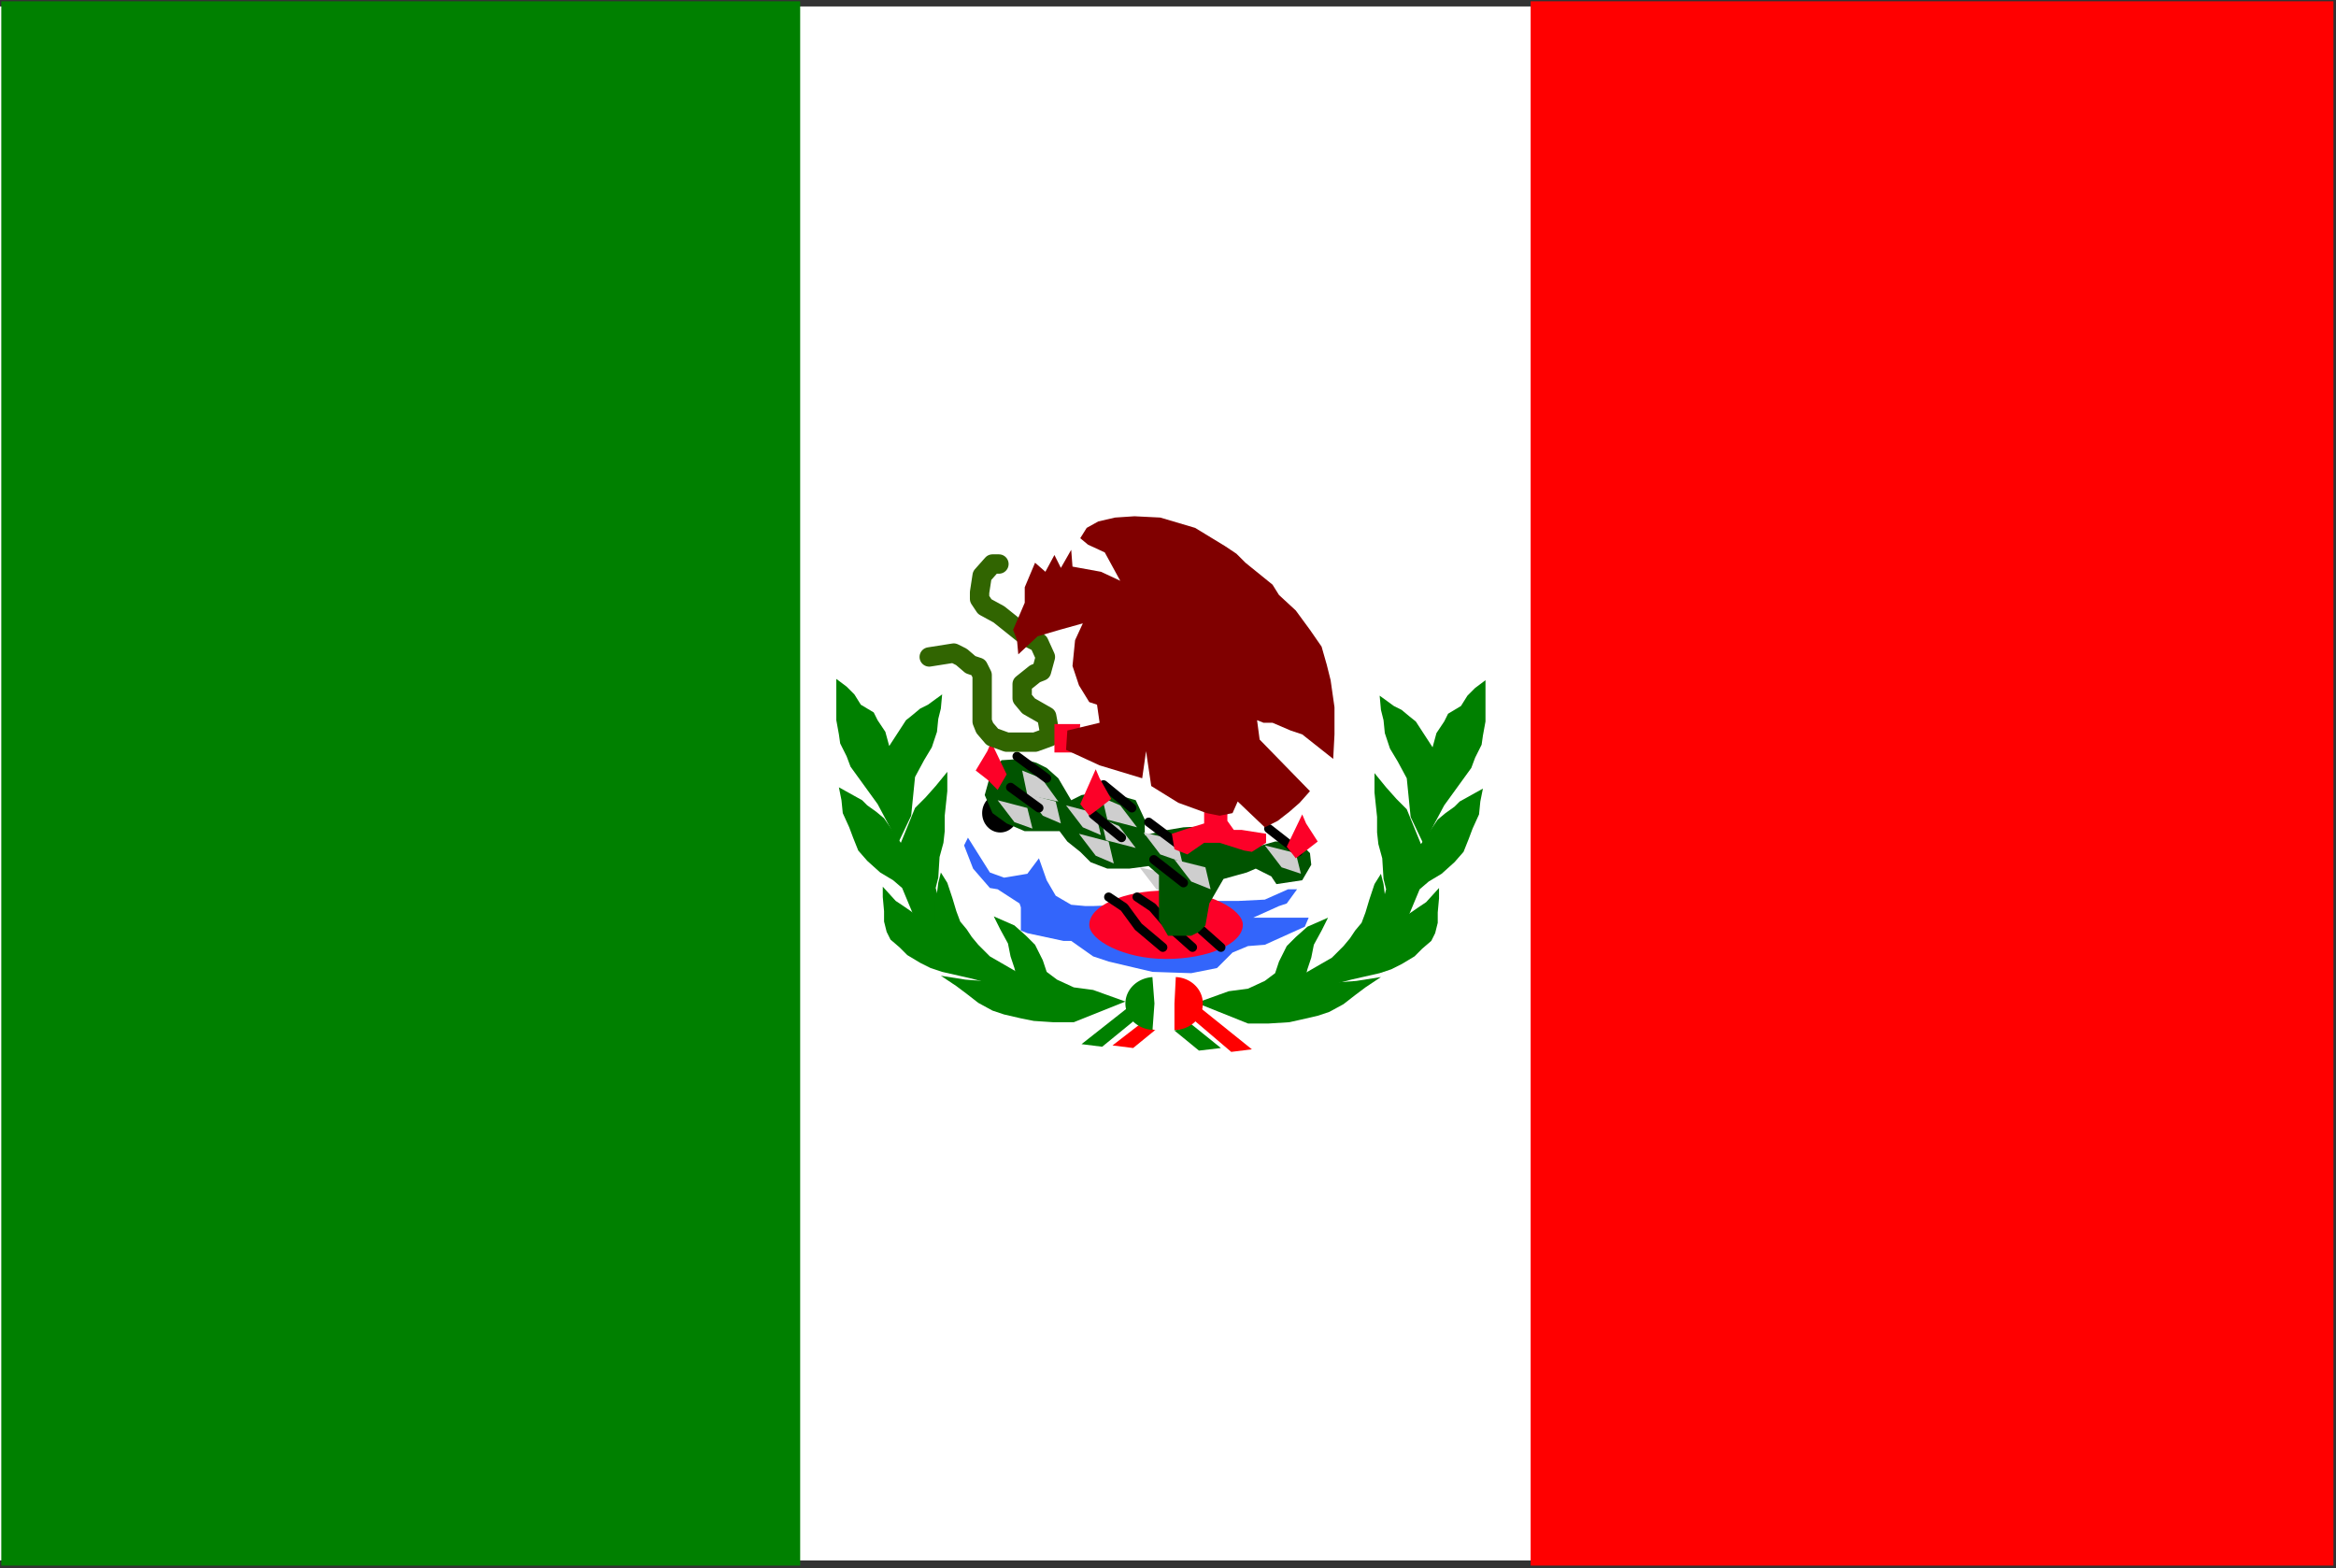 <svg xmlns="http://www.w3.org/2000/svg" width="301.667" height="202.5" fill-rule="evenodd" stroke-linecap="round" preserveAspectRatio="none" viewBox="0 0 1810 1215"><rect x="0" y="0" width="1810" height="1215" fill="#333333" stroke="none"/><style>.brush2{fill:#fff}.pen2{stroke:none}.brush3{fill:green}.brush4{fill:red}.brush5{fill:#cecece}.brush7{fill:#fc0128}.pen3{stroke:#000;stroke-width:7;stroke-linejoin:round}</style><path d="M0 5h1798v1204H0z" class="pen2 brush2"/><path d="M1 1h619v1212H1z" class="pen2 brush3"/><path d="M1186 1h622v1212h-622z" class="pen2 brush4"/><path d="m913 695-17-6-13-17 26 6z" class="pen2 brush5"/><path d="M847 702h-6l-11-1-12-7-7-12-6-17-9 12-18 3-11-4-17-27-3 6 7 18 13 15 6 1 17 11 1 3v18l5 2 28 6h6l17 12 12 4 34 8 30 1 20-4 12-12 12-5 13-1 31-14 3-7h-43l20-9 6-2 8-11h-7l-18 8-20 1h-17z" class="pen2" style="fill:#3365fb"/><rect width="119" height="53" x="844" y="690" class="pen2 brush7" rx="144" ry="144"/><path fill="none" d="m859 695 12 8 11 15 19 16m-20-39 12 8 13 15 18 16m-19-39 12 8 11 15 18 16" class="pen3"/><ellipse cx="775" cy="630" class="pen2" rx="14" ry="15" style="fill:#000"/><path d="m768 598 8-9 16-1 11 3 8 4 9 8 10 17 8-4 12-2 16 2 14 4 7 15v12l18-4 12-2 20-1 6 4 17 6 14 6 14-4h18l9 9 1 9-7 12-20 3-4-6-12-6-7 3-18 5-11 19-3 17-5 5-6 3h-18l-7-12v-35l-8-7-15 2h-17l-13-5-8-8-10-8-6-8h-27l-14-6-11-8-6-14z" class="pen2" style="fill:#005400"/><path d="m792 597 15 6 13 18-24-5zm62 21 14 6 13 17-23-6zm-1 16 14 6 13 17-23-6zm10 35-14-6-13-17 23 6zm-63-27-14-5-13-17 23 6z" class="pen2 brush5"/><path d="m822 638-14-6-13-17 23 6zm31 9-14-6-13-17 23 6zm63 21-17-6-13-17 26 6z" class="pen2 brush5"/><path d="m938 689-15-6-13-17 24 6zm70-12-15-5-13-17 24 6z" class="pen2 brush5"/><path fill="none" d="m788 586 23 17m-28 7 22 16m50-18 22 18m-30 5 22 18m21-12 24 18m69-13 23 18m-112 6 23 18" class="pen3"/><path d="m756 597 9 7 8 8 7-12-12-25-3 7zm105 22-9 7-8 6-7-9 12-27 3 7zm160 33-9 7-8 6-7-9 12-25 3 7z" class="pen2 brush7"/><path fill="none" d="M774 437h-5l-8 9-2 13v5l4 6 11 6 20 16 5 3 6 3 5 11-3 11-5 2-10 8v11l5 6 14 8 2 11v5l-11 4h-22l-11-4-6-7-2-5v-36l-3-6-6-2-7-6-6-3-19 3" style="stroke:#316501;stroke-width:15;stroke-linejoin:round"/><path d="M933 625v13l-13 4-12 4 2 12 10 4 13-9h12l19 6 6 1 11-7v-7l-19-3h-6l-5-7v-20zm-116-64h20l-2 22h-18z" class="pen2 brush7"/><path d="M794 467v-12l8-19 8 7 7-13 5 10 8-14 1 13 22 4 15 7-12-22-13-6-6-5 5-8 9-5 13-3 15-1 20 1 27 8 23 14 9 6 7 7 21 17 5 8 13 12 11 15 9 13 4 14 3 12 3 21v21l-1 19-24-19-9-3-7-3-7-3h-7l-5-2 2 15 39 40-8 9-8 7-9 7-10 5-21-20-4 9-10 2-10-2-22-8-21-13-4-27-3 21-33-10-26-12 1-15 25-6-2-14-6-2-8-13-3-9-2-6 2-20 6-13-18 5-17 5-15 14-1-11-3-8z" class="pen2" style="fill:maroon"/><path d="M1151 527v32l-2 11-1 7-5 10-3 8-21 29-16 30-10-21-3-30-7-13-6-10-4-12-1-10-2-8-1-11 11 8 6 3 6 5 5 4 13 20 3-11 6-9 3-6 10-6 5-8 6-6z" class="pen2 brush3"/><path d="m1149 611-18 10-4 4-7 5-6 5-13 19-11-27-8-8-8-9-9-11v15l2 19v12l1 9 3 11 1 16 2 8-7 26 1 6 22-8 10-24 7-6 10-6 10-9 7-8 4-10 3-8 5-11 1-10z" class="pen2 brush3"/><path d="m1115 688-10 11-6 4-13 9-8 3-3 2v-18l-2-6-1-8-2-8-5 8-2 6-2 6-3 10-3 8-5 6-4 6-5 6-9 9-26 15-4 14 45-12 22-5 9-3 8-4 10-6 6-6 7-6 3-6 2-8v-8l1-11z" class="pen2 brush3"/><path d="m1070 757-19 3-13 1h-12l-16 2 3-12 3-9 2-10 6-11 5-10-16 7-9 8-7 7-6 12-3 9-8 6-13 6-15 2-25 9 40 16h16l16-1 9-2 13-3 9-3 11-6 9-7 8-6zM648 526v32l2 11 1 7 5 10 3 8 21 29 16 30 10-21 3-30 7-13 6-10 4-12 1-10 2-8 1-11-11 8-6 3-6 5-5 4-13 20-3-11-6-9-3-6-10-6-5-8-6-6z" class="pen2 brush3"/><path d="m650 610 18 10 4 4 7 5 6 5 13 19 11-27 8-8 8-9 9-11v15l-2 19v12l-1 9-3 11-1 16-2 8 7 26-1 6-22-8-10-24-7-6-10-6-10-9-7-8-4-10-3-8-5-11-1-10z" class="pen2 brush3"/><path d="m684 687 10 11 6 4 13 9 8 3 3 2v-18l2-6 1-8 2-8 5 8 2 6 2 6 3 10 3 8 5 6 4 6 5 6 9 9 26 15 4 14-45-12-22-5-9-3-8-4-10-6-6-6-7-6-3-6-2-8v-8l-1-11z" class="pen2 brush3"/><path d="m729 756 19 3 13 1h12l16 2-3-12-3-9-2-10-6-11-5-10 16 7 9 8 7 7 6 12 3 9 8 6 13 6 15 2 25 9-40 16h-16l-15-1-10-2-13-3-9-3-11-6-9-7-8-6zm161 12-52 41 16 2 49-40zm15 11 41 33-17 2-33-27z" class="pen2 brush3"/><path d="m919 772 51 41-16 2-47-40z" class="pen2 brush4"/><path d="m915 769-53 41 16 2 49-40z" class="pen2 brush4"/><ellipse cx="903" cy="778" class="pen2 brush2" rx="28" ry="21"/><path d="M910 777.5V798a22 20.5 0 0 0 1.05-40.977Z" class="pen2 brush4"/><path d="m894.5 777.5-1.573-20.45a22.5 20.5 0 0 0 .076 40.905Z" class="pen2 brush3"/></svg>
